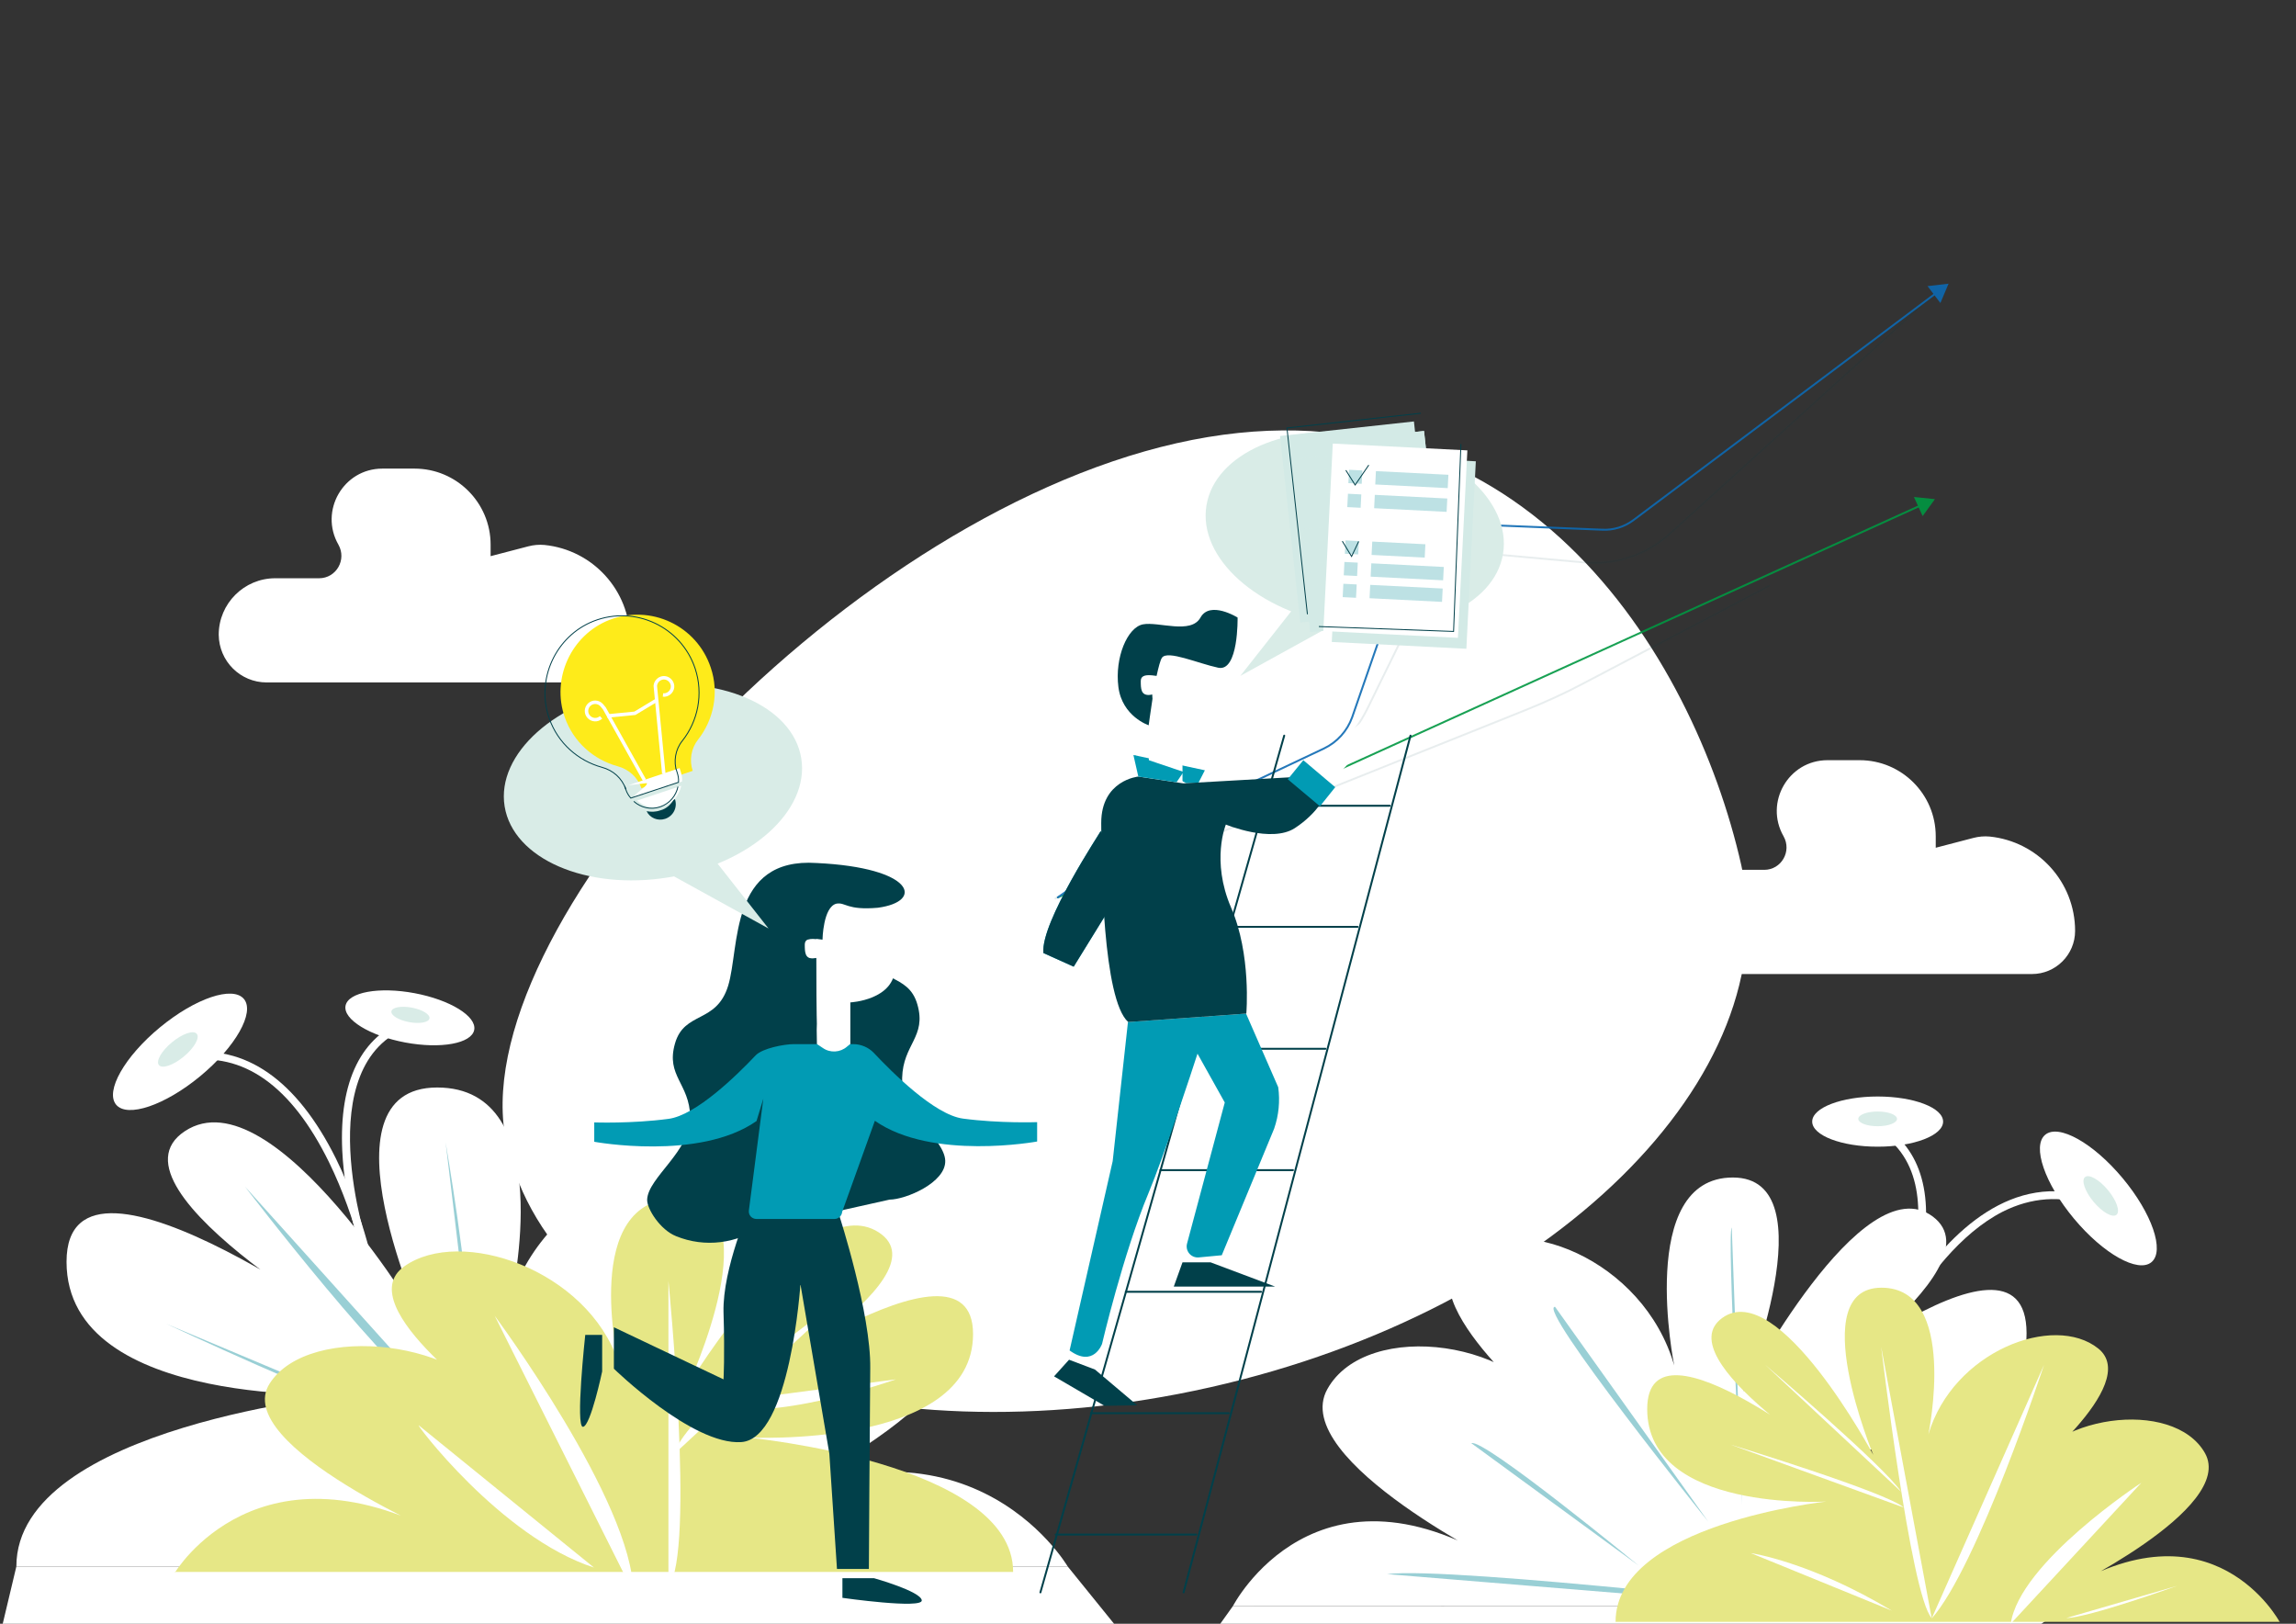 <?xml version="1.0" encoding="UTF-8"?>
<!-- Generator: $$$/GeneralStr/196=Adobe Illustrator 27.6.0, SVG Export Plug-In . SVG Version: 6.00 Build 0)  -->
<svg xmlns="http://www.w3.org/2000/svg" xmlns:xlink="http://www.w3.org/1999/xlink" version="1.1" id="Calque_1" x="0px" y="0px" viewBox="0 0 841.9 595.3" style="enable-background:new 0 0 841.9 595.3;" xml:space="preserve">
<rect x="0" y="0" width="841.9" height="595.3" fill="#333333" stroke="none"/>
<style type="text/css">
	.st0{fill:#FFFFFF;}
	.st1{opacity:0.9;}
	
		.st2{opacity:0.1;fill:none;stroke:#01404A;stroke-width:0.707;stroke-linecap:round;stroke-miterlimit:10;enable-background:new    ;}
	.st3{fill:none;stroke:#009741;stroke-width:0.707;stroke-linecap:round;stroke-miterlimit:10;}
	.st4{fill:#009741;}
	.st5{fill:none;stroke:#0C69B2;stroke-width:0.707;stroke-linecap:round;stroke-miterlimit:10;}
	.st6{fill:#0C69B2;}
	.st7{opacity:0.4;fill:#008896;enable-background:new    ;}
	.st8{fill:#E6E786;}
	.st9{fill:none;stroke:#01404A;stroke-width:0.707;stroke-linecap:round;stroke-linejoin:round;stroke-miterlimit:10;}
	.st10{fill:none;stroke:#FFFFFF;stroke-width:1.414;stroke-miterlimit:10;}
	.st11{fill:#D9ECE7;}
	.st12{fill:#01404A;}
	.st13{fill:#019BB4;}
	.st14{fill:#EDBAB1;}
	.st15{fill:#D3EAE6;}
	.st16{fill:none;stroke:#01404A;stroke-width:0.339;stroke-miterlimit:10;}
	.st17{opacity:0.47;}
	.st18{fill:#BDE1E4;}
	.st19{fill:#FEEB1A;}
	.st20{fill:none;stroke:#FFFFFF;stroke-width:1.268;stroke-miterlimit:10;}
</style>
<g>
	<path class="st0" d="M97.8,250.2h117.4c8.7,0,15.8-7.1,15.8-15.8l0,0c0-18-13.7-32.8-31.3-34.6c-2-0.2-4.1,0-6,0.5l-13.8,3.6v-4.2   c0-15.4-12.5-27.9-27.9-27.9h-11.8c-14.3,0-23.2,15.5-16.1,27.9l0,0c3.1,5.5-0.8,12.3-7.1,12.3h-16.1c-11.4,0-20.7,9.3-20.7,20.7   l0,0C80.3,242.4,88.1,250.2,97.8,250.2z"></path>
	<path class="st0" d="M627.7,357.1h117.4c8.7,0,15.8-7.1,15.8-15.8l0,0c0-18-13.7-32.8-31.3-34.6c-2-0.2-4.1,0-6,0.5l-13.8,3.6v-4.2   c0-15.4-12.5-27.9-27.9-27.9h-11.8c-14.3,0-23.2,15.5-16.1,27.9l0,0c3.1,5.5-0.8,12.3-7.1,12.3h-16.1c-11.4,0-20.7,9.3-20.7,20.7   l0,0C610,349.1,618,357.1,627.7,357.1z"></path>
	<path class="st0" d="M638.5,317.2c17.5,77.4-69.7,163.2-194.7,191.4s-240.5-11.7-258-89.2s120.6-228.6,245.6-256.9   S621,239.7,638.5,317.2z"></path>
	<g>
		<g class="st1">
			<path class="st2" d="M387.9,329l171.8-68.8c7.2-2.9,14.2-6.1,21-9.7l68-35.7"></path>
			<g>
				<g>
					<line class="st3" x1="387.9" y1="329" x2="704.5" y2="185.2"></line>
					<g>
						<polygon class="st4" points="705,189.2 709.5,183 701.8,182.2       "></polygon>
					</g>
				</g>
			</g>
			<path class="st2" d="M387,329.4l36.8-19.5l51.2-24.3c11.6-5.5,21-14.7,26.6-26.2l20.5-41.8c4.7-9.6,14.9-15.4,25.6-14.4l33.2,3     c11.2,1,22.4-2.6,30.8-10l96.5-87.4"></path>
			<g>
				<g>
					<path class="st5" d="M387.9,329l36-25.5l61.6-29.1c4.8-2.3,8.5-6.4,10.3-11.4l20.7-59.7c2.4-7,9.2-11.6,16.6-11.3l54.4,2.2       c4.1,0.2,8-1,11.3-3.4L710,107.4"></path>
					<g>
						<polygon class="st6" points="711.5,111.1 714.5,104 706.8,104.9       "></polygon>
					</g>
				</g>
			</g>
		</g>
	</g>
	<g>
		<path class="st0" d="M391.5,574.3c0,0-38.9-66.6-127.9-15.3c0,0,102.6-44.4,84.3-73.6c-18.4-29.1-91.8-20.1-106.7,13.9    c0,0,70.7-50,44.9-68.7s-84.3,1.4-98.6,45.1c0,0,17.7-77-27.2-77s-4.8,87.8-4.8,87.8s-55.1-93.3-87.7-71.8s73.4,80.5,73.4,80.5    S24.4,408.4,24.4,462.6s104,48.6,104,48.6S6,522.8,6,574.3H391.5z"></path>
		<path class="st0" d="M1,595.3h407.5l-17-21H6"></path>
	</g>
	<path class="st0" d="M186.2,488.7c0,0,38.6,46.7,45.9,95"></path>
	<path class="st7" d="M89.8,435c0,0,54.6,71.5,73.7,81.9"></path>
	<path class="st7" d="M163.4,418.8c0,0,9,52.6,7.6,63.5"></path>
	<path class="st7" d="M61.1,485.4c0,0,64.3,30,74.7,31.4"></path>
	<path class="st8" d="M64.1,576.6c0,0,31-52,102-11.9c0,0-81.9-34.7-67.2-57.5c14.6-22.8,73.2-15.7,85.1,10.8c0,0-56.4-39-35.8-53.7   s67.2,1.1,78.6,35.2c0,0-14.1-60.2,21.7-60.2s3.8,68.6,3.8,68.6s43.9-72.9,69.9-56.1s-58.6,62.8-58.6,62.8s93.2-67.8,93.2-25.5   S273.9,527,273.9,527s97.6,9.2,97.6,49.3H64.1V576.6z"></path>
	<g>
		<path class="st0" d="M181.4,482.4c0,0,50.8,68.5,50.8,101.4"></path>
	</g>
	<path class="st0" d="M328.5,505.7c0,0-48,17-67.1,8.8"></path>
	<path class="st0" d="M153.6,522.6c-2.1-1.8,29.9,41,64.2,52.1"></path>
	<path class="st0" d="M245.1,469.6c0,0,9.9,99.7,0,112.2"></path>
	<path class="st0" d="M306.1,478.5c-5.3,2.6-55.2,40.2-58.9,54.6"></path>
	<g>
		<line class="st9" x1="381.5" y1="583.8" x2="470.9" y2="269.7"></line>
		<line class="st9" x1="517.2" y1="269.7" x2="434" y2="583.8"></line>
		<g>
			<line class="st9" x1="387.1" y1="562.6" x2="438.6" y2="562.6"></line>
			<line class="st9" x1="400" y1="518.1" x2="450.5" y2="518.1"></line>
			<line class="st9" x1="412.8" y1="473.6" x2="462.4" y2="473.6"></line>
			<line class="st9" x1="425.5" y1="429" x2="474.1" y2="429"></line>
			<line class="st9" x1="438.4" y1="384.5" x2="486" y2="384.5"></line>
			<line class="st9" x1="451.1" y1="339.8" x2="497.8" y2="339.8"></line>
			<line class="st9" x1="464" y1="295.4" x2="509.6" y2="295.4"></line>
		</g>
	</g>
	<path class="st10" d="M222.4,235.7c1.8,0.8,3.9,0,4.7-1.8s0-3.9-1.8-4.7s-3.9,0-4.7,1.8"></path>
	<g>
		<g>
			<g>
				<path class="st0" d="M135.2,469.9c0-0.2-4.2-22.7-14.6-43.9c-13.8-28-31.5-40.5-52.4-37l-0.5-2.8c22.1-3.6,41.2,9.8,55.5,38.6      c10.6,21.5,14.8,44.4,14.9,44.6L135.2,469.9z"></path>
			</g>
			
				<ellipse transform="matrix(0.771 -0.637 0.637 0.771 -230.49 130.225)" class="st0" cx="65.9" cy="385.7" rx="30.4" ry="11.6"></ellipse>
			
				<ellipse transform="matrix(0.771 -0.637 0.637 0.771 -230.097 129.543)" class="st11" cx="65.1" cy="384.8" rx="9" ry="3.4"></ellipse>
		</g>
		<g>
			<g>
				<path class="st0" d="M132.3,458.5c-0.1-0.2-5.9-17.7-6.8-36.6c-1.2-25.6,7-42.2,23.8-48.2l1,2.7c-37.7,13.5-15.5,80.6-15.2,81.3      L132.3,458.5z"></path>
			</g>
			<ellipse transform="matrix(0.184 -0.983 0.983 0.184 -244.003 452.172)" class="st0" cx="150.2" cy="373" rx="9.2" ry="24"></ellipse>
			
				<ellipse transform="matrix(0.184 -0.983 0.983 0.184 -242.75 451.483)" class="st11" cx="150.4" cy="371.9" rx="2.7" ry="7.1"></ellipse>
		</g>
	</g>
	<path class="st0" d="M421.2,334.6"></path>
	<g>
		<g>
			<path class="st12" d="M275.1,442.1c0,0-10.2,22.9-9.8,39c0.5,16.1,0,24.6,0,24.6l-40.2-19.1v15.2c0,0,28.8,28.1,46.7,26.9     c18-1.2,21.7-57.9,21.7-57.9l10.6,62.1l2.8,42.3h11.7c0,0,0.3-53.3,0.5-73.5c0.3-20-11.3-55.9-11.3-55.9"></path>
			<path class="st12" d="M214.6,489.4h6.2v13.4c0,0-4.2,19.9-7,20.3C210.9,523.5,214.6,489.4,214.6,489.4z"></path>
			<path class="st12" d="M308.9,585.8v-7.2h11.6c0,0,17.1,4.8,17.5,8.1S308.9,585.8,308.9,585.8z"></path>
		</g>
		<path class="st12" d="M316.9,347.1c4.3,14,16.1,9.2,19.5,21.2c3.4,11.9-5.3,14.5-5.6,26.9s15.5,22.2,15.8,30.3    c0.3,8.1-14.6,14.3-20.4,14.3l-22.4,5c-6.3,2.4-16.6-5.9-16.4-17l1-89.8L316.9,347.1z"></path>
		<path class="st0" d="M300,330.5c-0.4,0-0.6,5.6-0.7,13.8c-2.9-0.3-6.5,0.4-6.5,2.1c0,2.8,2.3,5.1,5.1,5.1c0.5,0,0.9-0.1,1.3-0.2    c0,21.4,0.7,47.1,0.7,47.1h11.9v-30.9c0,0,16.4-0.8,16.4-13v-19.8c0-2.3-1.9-4.2-4.2-4.2H300z"></path>
		<path class="st12" d="M299.5,316.4c-32.2-2.2-28.2,31-32.5,45s-16.1,9.2-19.5,21.2c-3.4,11.9,5.3,14.5,5.6,26.9    s-15.5,22.2-15.8,30.3c-0.1,3.4,4.8,11.1,10.6,13.4c10.5,4.3,22.4,2.8,31.6-3.8c8.3-5.9,17.1-18.8,17.6-28l2.4-46    c-0.1-8-0.2-16.7-0.2-24.2c-0.4,0.1-0.9,0.2-1.3,0.2c-2.8,0-2.9-2.3-2.9-5.1c0-1.7,1.2-2.4,4.2-2.1l2.3,0.3c0,0,0.2-12,5.1-13.2    c3.4-0.6,3.7,2.5,15.2,1.5C339,330.5,335.2,318.1,299.5,316.4z"></path>
		<path class="st13" d="M277.4,411c-21,14.7-59.5,7.6-59.5,7.6v-7.1c0,0,13.7,0.5,27.2-1.3c10.1-1.3,25.1-16,32-23.3    c2.5-2.6,10.5-4.1,14-4.1l0,0h8.5l2.1,1.4c2.7,1.9,6.4,1.7,8.9-0.5l1.1-0.9h1.2c2.8,0,5.6,1.2,7.5,3.2    c6.5,6.9,22.2,22.7,32.7,24.1c13.5,1.8,27.2,1.3,27.2,1.3v7.1c0,0-38.5,7.1-59.5-7.6l-12,33.4c-0.1,1.4-1.3,2.6-2.8,2.6h-28.6    c-1.7,0-3-1.4-2.8-3.1l5.3-41"></path>
		<path class="st0" d="M215.9,407.5c0,0-8.7-0.2-12.9,0.3s5.6,3.7,5.6,3.7s-2.4-0.4-5.3-0.8c-4.4-0.6-9.9-1.1-9.3,0.3    c1,2.2,19.2,5.5,19.2,5.5"></path>
		<path class="st0" d="M381.6,420.6c0,0,8.7,0.2,12.9-0.3c4.2-0.4-5.6-3.7-5.6-3.7s2.4,0.4,5.3,0.8c4.4,0.6,9.9,1.1,9.3-0.3    c-1-2.2-19.2-5.5-19.2-5.5"></path>
	</g>
	<g>
		<g>
			<g>
				<path class="st0" d="M683.1,509.6c-0.5-0.6-0.9-1.1,4.4-12.5c2.8-6,7.5-15.1,13.6-24.3c14-20.9,36.9-43.7,66.1-33.6l-0.9,2.7      c-10.8-3.7-21.5-2.9-31.9,2.3c-15.7,8-28,24.8-35.6,37.5c-8.8,14.8-13.3,27.2-13.3,27.3l-1.3-0.4l0,0L683.1,509.6z"></path>
			</g>
			
				<ellipse transform="matrix(0.768 -0.641 0.641 0.768 -102.899 594.913)" class="st0" cx="769.1" cy="439.4" rx="11.6" ry="30.4"></ellipse>
			
				<ellipse transform="matrix(0.768 -0.641 0.641 0.768 -102.133 595.258)" class="st11" cx="770" cy="438.5" rx="3.4" ry="9"></ellipse>
		</g>
		<g>
			<g>
				<path class="st0" d="M690.5,498.5l-2.5-1.4c0.3-0.6,34.5-62.5,0-82.7l1.4-2.4c15.4,9,20.3,26.9,14.5,51.8      C699.6,482.2,690.6,498.3,690.5,498.5z"></path>
			</g>
			<ellipse class="st0" cx="688.5" cy="411.2" rx="24" ry="9.2"></ellipse>
			<ellipse class="st11" cx="688.5" cy="410.2" rx="7.1" ry="2.7"></ellipse>
		</g>
		<path class="st0" d="M452.1,588.8c0,0,30.8-59.6,101.4-13.7c0,0-81.3-39.7-66.8-65.8c14.5-26.1,72.7-18,84.6,12.4    c0,0-56-44.7-35.5-61.4c20.5-16.8,66.8,1.2,78.1,40.3c0,0-14-68.9,21.5-68.9s3.8,78.5,3.8,78.5s43.6-83.5,69.5-64.2    s-58.2,72-58.2,72s92.6-77.6,92.6-29.2s-82.4,43.6-82.4,43.6s97,10.5,97,56.5L452.1,588.8L452.1,588.8z"></path>
		<path class="st0" d="M757.7,588.9l-305.6-0.1l-5,7l300.6,0.1"></path>
		<path class="st7" d="M508.6,577.1c23.2-3,169.5,13.9,169.5,13.9"></path>
		<path class="st7" d="M539.5,529.1c4.4-2,61.4,44.9,61.4,44.9"></path>
		<path class="st7" d="M570.2,479.1c-7.1,0,56.2,78.8,56.2,78.8"></path>
		<path class="st7" d="M635,450c-1.9,2.7,3.7,101.6,3.7,101.6"></path>
		<path class="st8" d="M836,594.8c0,0-24.6-46.5-80.8-10.7c0,0,64.9-31,53.3-51.4c-11.6-20.4-58-14.1-67.5,9.7    c0,0,44.7-34.9,28.4-48s-53.3,1-62.3,31.5c0,0,11.2-53.8-17.2-53.8s-3,61.3-3,61.3s-34.8-65.2-55.4-50.2    c-20.6,15,46.4,56.2,46.4,56.2S604,478.8,604,516.6s65.7,33.9,65.7,33.9s-77.3,8.2-77.3,44.1H836V594.8z"></path>
		<path class="st0" d="M689.8,493.8c0,0,10.8,91.1,18.5,99.4"></path>
		<path class="st0" d="M708.3,589.1"></path>
		<path class="st0" d="M749.5,500.4c0,0-24.3,73.9-41.2,93"></path>
		<path class="st0" d="M785.2,543.6c0,0-44.7,29.2-47.9,51.7"></path>
		<path class="st0" d="M798.3,581.4c0,0-32.5,11.7-40.6,11.8"></path>
		<path class="st0" d="M647.3,500.4c0,0,43.6,37.1,49.8,46.5"></path>
		<path class="st0" d="M634.5,529.6c0,0,57.6,17.6,63.6,23.1"></path>
		<path class="st0" d="M642,569.4c0,0,21.7,3.1,51.7,21.1"></path>
	</g>
	<g>
		<g>
			<polygon class="st13" points="415.6,276.8 441.8,282.4 439.4,287.1 434.9,287.1    "></polygon>
			<path class="st0" d="M501.5,263l-28.6,23.1l-3.4,9.7c2.6,3.1,7.2,3.2,9.9,0.3l28-30.1"></path>
			<path class="st0" d="M401.2,314.5L387,342.7c-1.8,3.6-0.2,8,3.5,9.4l38,14.9l0.5-6.7l-31.9-18.1l12.5-19.5     c2.7-4.8-1.8-10.5-7-8.8L401.2,314.5z"></path>
			<path class="st14" d="M419,362.6l12.4,4.8c2.6,1,11.2,6.9,11.8,5.4l0.4-1c0.4-1.9-12.2-14-12.2-14l0,0c-5.1-2-8.1,1.3-8.1,1.3     L419,362.6z"></path>
			<g>
				<polygon class="st12" points="392,498.5 386.5,504.6 405,515.4 417,515.2 401.5,502.1     "></polygon>
				<path class="st13" d="M382.6,349.4l11.1,5l19.8-32.1l-9.9-17.6C403.8,304.7,381.5,338.1,382.6,349.4z"></path>
				<path class="st12" d="M382.6,349.4l11.1,5l19.8-32.1l-9.9-17.6C403.8,304.7,381.5,338.1,382.6,349.4z"></path>
				<path class="st13" d="M392.2,495.1l15.8-69.4l5.6-51l43.3-3.1l11.8,27c0.7,5.1,0.2,10.3-1.5,15.2L448,460.2l-8.5,0.8      c-2.8,0.2-5-2.4-4.2-5.2l13.8-51.6l-10-17.9c-1.2-2,0.7-2.3,0,0c-1.9,5.9-12.3,37.6-18,51.2c-9.3,22.3-17,55.2-17,55.2      S401,501.5,392.2,495.1z"></path>
				<path class="st0" d="M421.9,238c-0.4,0-0.6,5.6-0.7,13.8c-2.9-0.3-6.5,0.4-6.5,2.1c0,2.8,2.3,5.1,5.1,5.1c0.5,0,0.9-0.1,1.3-0.2      c0,21.4,0.7,47.1,0.7,47.1h11.8V275c0,0,16.4-0.8,16.4-13v-19.8c0-2.3-1.9-4.2-4.2-4.2L421.9,238L421.9,238z"></path>
				<rect x="417" y="242.5" class="st0" width="17.1" height="17.1"></rect>
				<path class="st12" d="M417.4,284.7c0,0-13.6,1.3-13.6,17s0.6,64.8,9.9,73l43.3-3.1c0,0,1.9-21.7-5.6-38.9      c-7.4-17.2-1.9-30.4-1.9-30.4s16.7,6.9,25.3,1.3s11.7-12.6,11.7-12.6l-8.7-6.3l-43.9,2.5L417.4,284.7z"></path>
				<polygon class="st12" points="433.6,462.8 430.4,471.7 467.6,471.7 443.9,462.8     "></polygon>
			</g>
			<g>
				<polygon class="st13" points="484,295.6 472.2,285.7 477.9,278.7 489.6,288.6     "></polygon>
			</g>
			<polygon class="st13" points="415.6,276.8 417.4,284.7 431.4,286.8 434,283    "></polygon>
			<path class="st0" d="M436.5,380.4"></path>
			<path class="st0" d="M507.5,266c0,0,7.9-8,10.1-11.6c2.2-3.6-6.4,2.2-6.4,2.2s1.8-1.7,3.9-3.8c3.1-3.2,6.8-7.3,5.4-7.7     c-2.3-0.6-18.9,17.9-18.9,17.9"></path>
		</g>
		<path class="st12" d="M453.8,226.4c0,0-10.1-6.3-13.6,0s-15.4,1.4-21.1,2.5s-10.4,12.2-9,23s11.1,14,11.1,14s0.6-4.5,1.4-9.7    c0-0.4-0.1-0.8-0.1-1.6c-0.4,0.1-0.9,0.2-1.3,0.2c-2.8,0-2.9-2.3-2.9-5.1c0-1.7,1.2-2.4,4.2-2.1l1.6,0.2c0.7-3.2,1.4-5.9,2-6.7    c2.1-2.8,13.1,2.1,20.6,3.7S453.8,226.4,453.8,226.4z"></path>
	</g>
	<g>
		
			<ellipse transform="matrix(0.16 -0.987 0.987 0.16 225.679 653.55)" class="st11" cx="496.9" cy="194.1" rx="35.3" ry="55.1"></ellipse>
		<polyline class="st11" points="483,212 454.8,247.8 502.5,221.5   "></polyline>
	</g>
	<g>
		
			<rect x="476.7" y="160.5" transform="matrix(0.994 -0.108 0.108 0.994 -18.116 55.291)" class="st15" width="49.4" height="68.8"></rect>
		
			<rect x="476.7" y="160.5" transform="matrix(0.994 -0.108 0.108 0.994 -18.116 55.291)" class="st15" width="49.4" height="68.8"></rect>
		<g>
			
				<rect x="473" y="157" transform="matrix(0.994 -0.108 0.108 0.994 -17.76 54.871)" class="st15" width="49.4" height="68.8"></rect>
			<polyline class="st16" points="479.4,225.2 471.9,156.9 521,151.5    "></polyline>
			<g class="st17">
				<g>
					
						<rect x="475.1" y="166.9" transform="matrix(0.994 -0.108 0.108 0.994 -15.433 53.738)" class="st15" width="26.6" height="4.9"></rect>
					
						<rect x="476" y="175.6" transform="matrix(0.994 -0.108 0.108 0.994 -16.367 53.886)" class="st15" width="26.6" height="4.9"></rect>
					
						<rect x="478.8" y="200.6" transform="matrix(0.994 -0.108 0.108 0.994 -19.051 54.334)" class="st15" width="26.6" height="4.9"></rect>
					
						<rect x="479.6" y="208.5" transform="matrix(0.994 -0.108 0.108 0.994 -19.9 54.467)" class="st15" width="26.6" height="4.9"></rect>
					
						<rect x="477.9" y="193" transform="matrix(0.994 -0.108 0.108 0.994 -18.256 53.809)" class="st15" width="19.5" height="4.9"></rect>
				</g>
			</g>
		</g>
	</g>
	<g>
		
			<rect x="480.3" y="177.7" transform="matrix(5.040351e-02 -0.999 0.999 5.040351e-02 286.606 706.223)" class="st15" width="68.8" height="49.4"></rect>
		<g>
			
				<rect x="477.2" y="173.7" transform="matrix(5.040351e-02 -0.999 0.999 5.040351e-02 287.66 699.322)" class="st0" width="68.8" height="49.4"></rect>
			<polyline class="st16" points="535.7,162.8 533,231.5 483.6,229.7    "></polyline>
			<g>
				<g>
					
						<rect x="515.2" y="162.7" transform="matrix(5.040351e-02 -0.999 0.999 5.040351e-02 315.775 684.101)" class="st18" width="4.9" height="26.6"></rect>
					
						<rect x="514.8" y="171.4" transform="matrix(5.040351e-02 -0.999 0.999 5.040351e-02 306.696 691.964)" class="st18" width="4.9" height="26.6"></rect>
					
						<rect x="513.5" y="196.5" transform="matrix(5.040351e-02 -0.999 0.999 5.040351e-02 280.404 714.498)" class="st18" width="4.9" height="26.6"></rect>
					
						<rect x="513.1" y="204.4" transform="matrix(5.040351e-02 -0.999 0.999 5.040351e-02 272.128 721.605)" class="st18" width="4.9" height="26.6"></rect>
					
						<rect x="510.3" y="191.9" transform="matrix(5.040351e-02 -0.999 0.999 5.040351e-02 285.504 703.565)" class="st18" width="4.9" height="19.5"></rect>
				</g>
				<g>
					
						<rect x="494.5" y="172.5" transform="matrix(5.040351e-02 -0.999 0.999 5.040351e-02 297.167 662.433)" class="st18" width="4.9" height="4.9"></rect>
					
						<rect x="494.1" y="181.3" transform="matrix(5.040351e-02 -0.999 0.999 5.040351e-02 287.999 670.382)" class="st18" width="4.9" height="4.9"></rect>
					
						<rect x="492.8" y="206.3" transform="matrix(5.040351e-02 -0.999 0.999 5.040351e-02 261.796 692.83)" class="st18" width="4.9" height="4.9"></rect>
					
						<rect x="492.4" y="214.3" transform="matrix(5.040351e-02 -0.999 0.999 5.040351e-02 253.431 700.023)" class="st18" width="4.9" height="4.9"></rect>
					
						<rect x="493.2" y="198.4" transform="matrix(5.040351e-02 -0.999 0.999 5.040351e-02 270.072 685.723)" class="st18" width="4.9" height="4.9"></rect>
				</g>
			</g>
		</g>
		<polyline class="st16" points="493.5,172.4 496.9,177.8 501.9,170.5   "></polyline>
		<polyline class="st16" points="492.2,198.4 495.6,204 498.2,198.5   "></polyline>
	</g>
	<g>
		
			<ellipse transform="matrix(0.987 -0.16 0.16 0.987 -42.852 42.072)" class="st11" cx="239.5" cy="286.8" rx="55.1" ry="35.3"></ellipse>
		<polyline class="st11" points="253.6,304.5 281.8,340.4 233.9,314   "></polyline>
	</g>
	<g>
		<g>
			<path class="st19" d="M260.6,244.7c-5.1-15.3-22-23.3-37.2-17.4c-14,5.5-21.3,21.5-16.3,35.7c3.2,9.1,10.6,15.5,19.3,17.9     c4.1,1.1,7.4,4,8.8,8.1l0,0l18.8-6.4l0,0c-1.3-3.9-0.6-8.2,2-11.5C261.6,264,263.8,254,260.6,244.7z"></path>
			<path class="st16" d="M248.2,283.1L248.2,283.1c-1.3-3.9-0.6-8.3,2-11.5c5.7-7.2,7.8-17.1,4.7-26.5c-5.1-15.3-22-23.3-37.2-17.4     c-14,5.5-21.3,21.5-16.3,35.7c3.2,9.1,10.6,15.5,19.3,17.9c4.1,1.1,7.4,4,8.8,8.1l0,0"></path>
			<g>
				<g>
					<path class="st12" d="M242.1,297.1c-1.7,0.6-3.4,0.6-5,0.3c1.2,2.5,4.1,3.7,6.8,2.8c3-1,4.6-4.2,3.6-7.2l-0.4,0.1       C245.9,295,244.4,296.5,242.1,297.1z"></path>
				</g>
			</g>
			<g>
				<path class="st20" d="M243.1,254.8c1.7,0.2,3.3-1.1,3.5-2.8s-1.1-3.3-2.8-3.5s-3.3,1.1-3.5,2.8v0.3l3.1,32"></path>
				<path class="st20" d="M220.4,263c-1.3,1.2-3.3,1.1-4.5-0.2c-1.2-1.3-1.1-3.3,0.2-4.5c1.3-1.2,3.3-1.1,4.5,0.2l1,1.2l14.7,26.3"></path>
				<polyline class="st20" points="222.6,262.5 232.8,261.5 240.6,256.8     "></polyline>
			</g>
			<g>
				<g>
					<path class="st0" d="M233.6,293.5c2.6,2.3,6.2,3.2,9.7,2s5.8-4.1,6.5-7.4L233.6,293.5z"></path>
					<path class="st0" d="M250.1,286.5c0.1-1.2-0.1-2.4-0.5-3.6l-0.4-1.3l-18.8,6.3l6.8-0.8c0.4,1.2-5.3,4.3-4.6,5.2L250.1,286.5z"></path>
				</g>
			</g>
			<g>
				<g>
					<path class="st16" d="M232.4,293.8c2.6,2.3,6.2,3.2,9.7,2s5.8-4.1,6.5-7.4"></path>
					<path class="st16" d="M229.1,288.2l0.4,1.3c0.4,1.2,1,2.2,1.8,3.1l17.5-5.8c0.1-1.2-0.1-2.4-0.5-3.6l-0.4-1.3"></path>
				</g>
			</g>
		</g>
	</g>
</g>
</svg>
